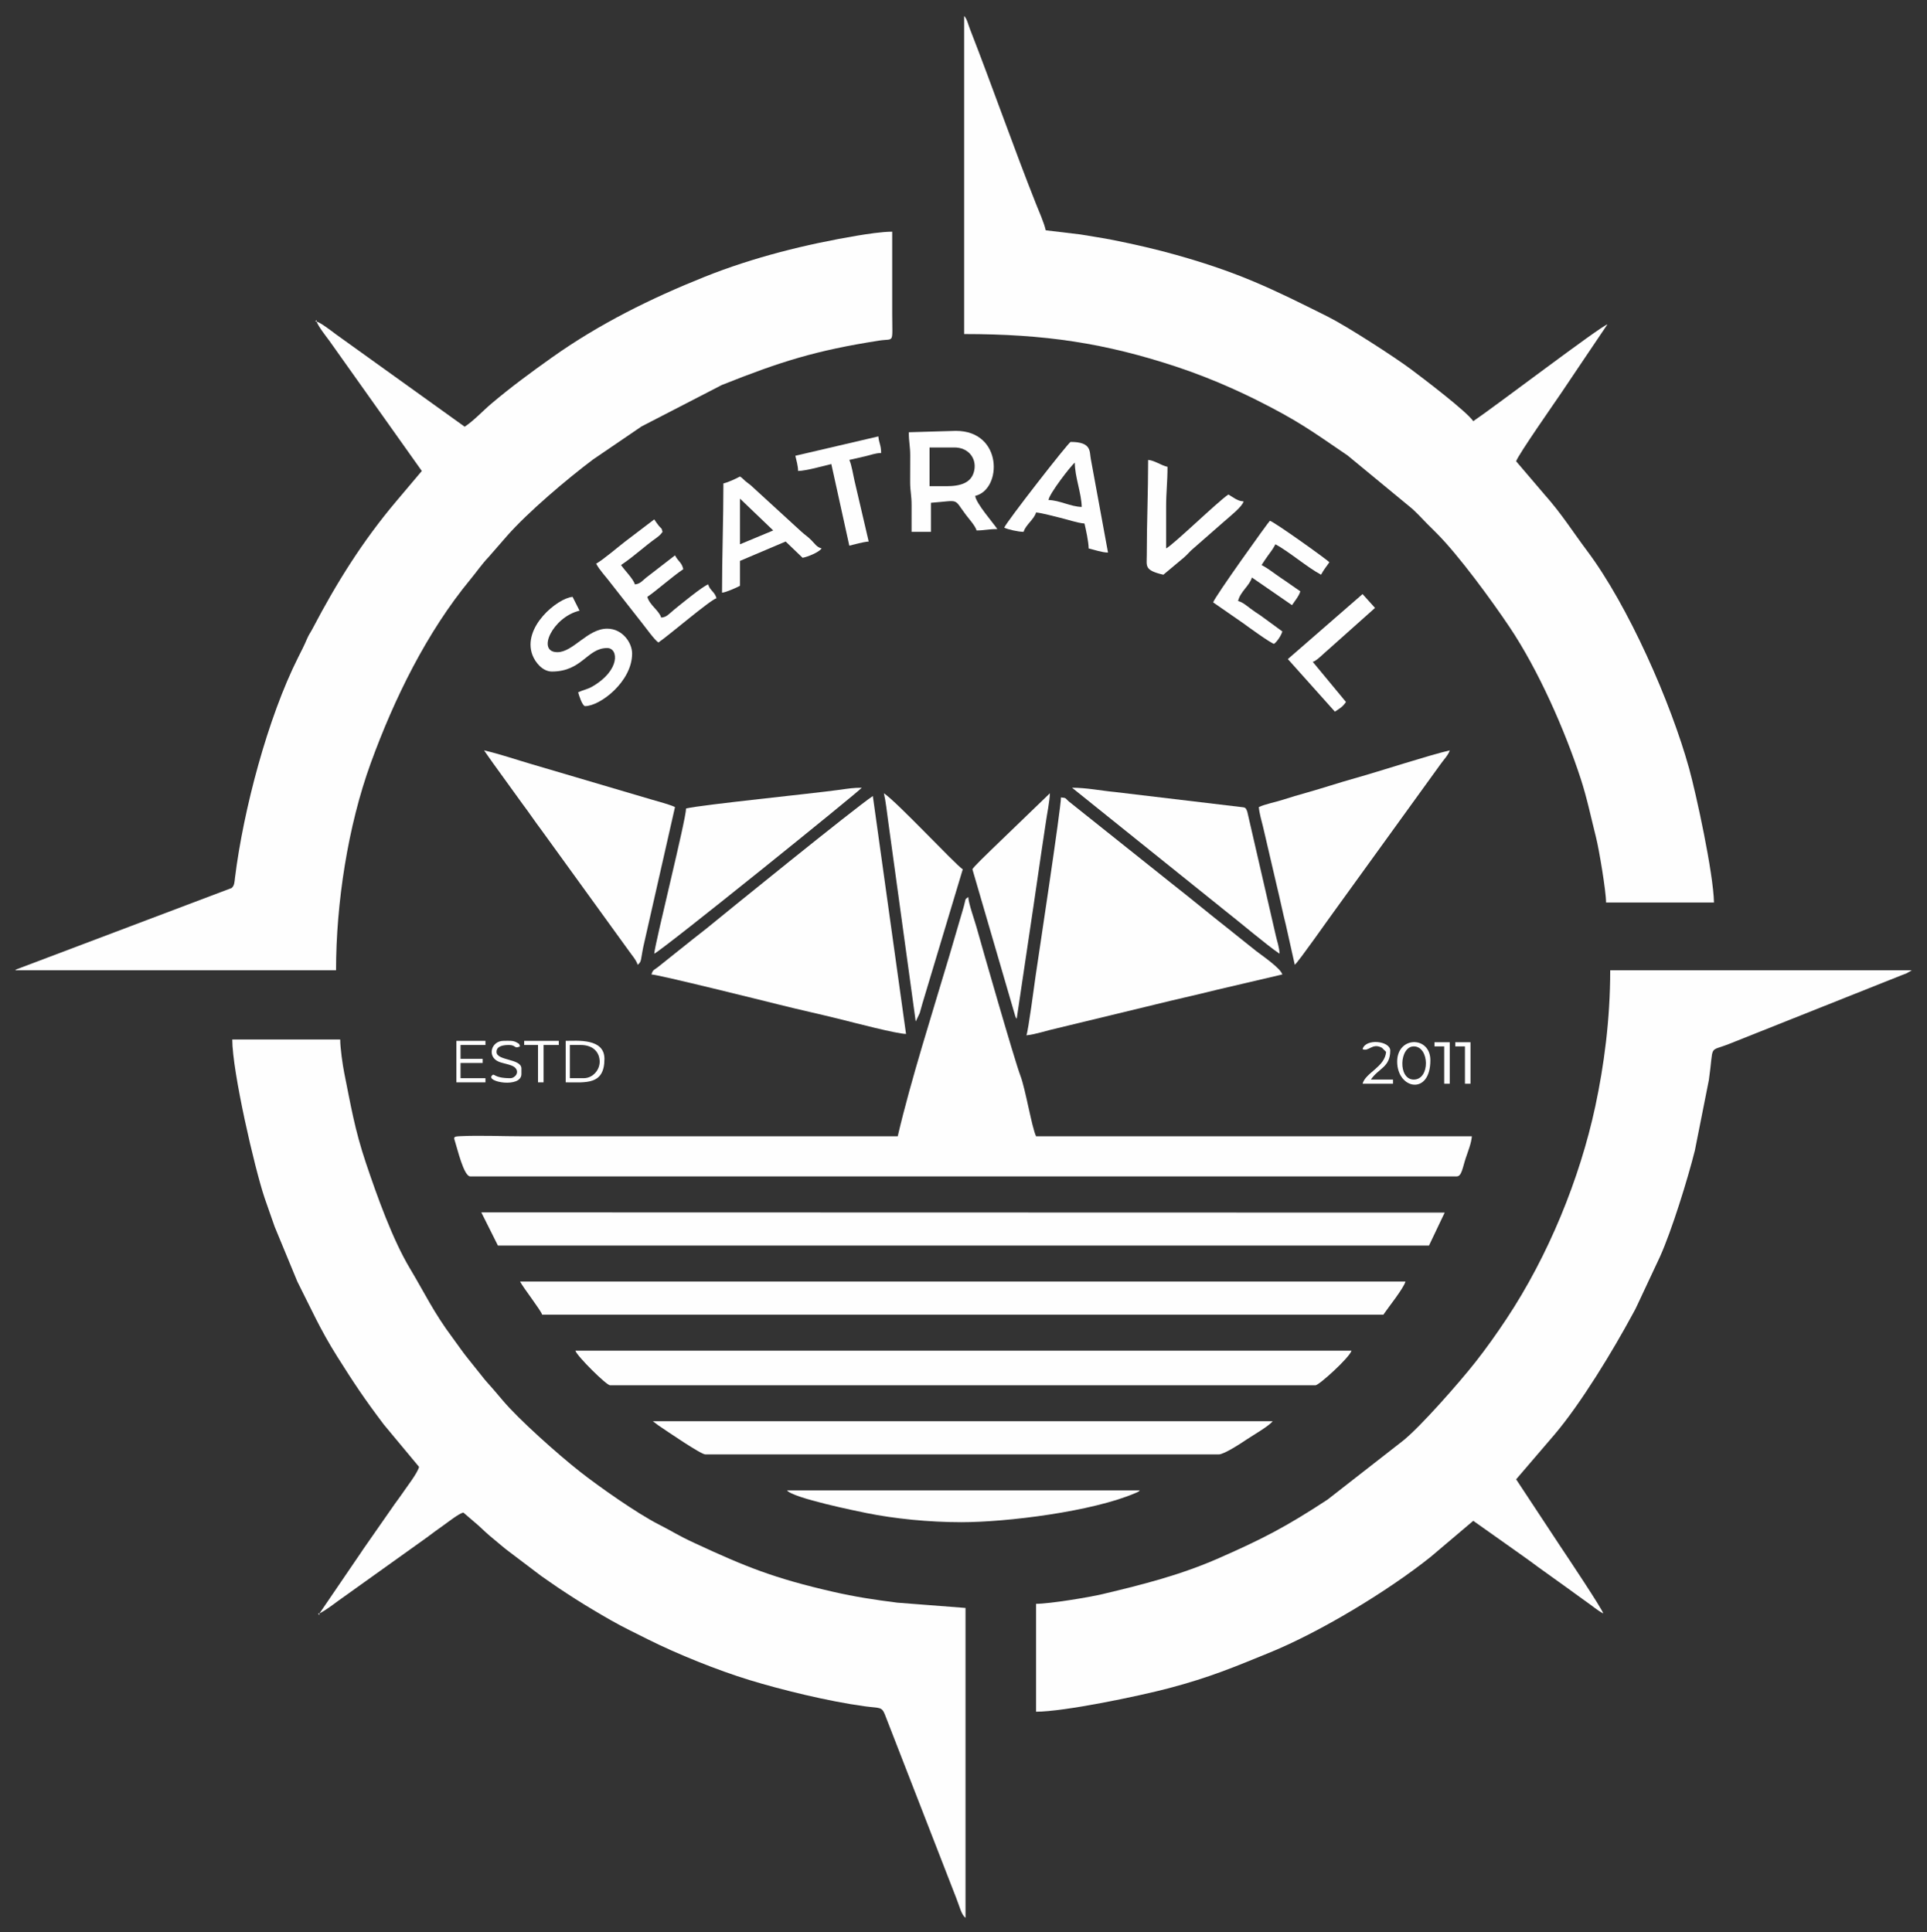 <?xml version="1.0" encoding="UTF-8"?> <svg xmlns="http://www.w3.org/2000/svg" xmlns:xlink="http://www.w3.org/1999/xlink" xmlns:xodm="http://www.corel.com/coreldraw/odm/2003" xml:space="preserve" width="185.999mm" height="186.542mm" version="1.0" style="shape-rendering:geometricPrecision; text-rendering:geometricPrecision; image-rendering:optimizeQuality; fill-rule:evenodd; clip-rule:evenodd" viewBox="0 0 18599.9 18654.2"><rect x="0" y="0" width="18599.9" height="18654.2" fill="#333333" stroke="none"/> <defs> <style type="text/css"> .fil1 {fill:#FBFBFB} .fil0 {fill:#FEFEFE} </style> </defs> <g id="Слой_x0020_1">  <g id="_2274378336"> <path class="fil0" d="M9306.1 3224.95c779,0 1360.55,86.94 2058.24,318.69 174.63,58.01 357.83,130.34 518.82,202.29 76.65,34.26 157.32,71.65 236.09,111.09 411.78,206.2 532.81,298.09 888.44,540.4l592.63 489.01c60.22,46.51 120.9,116.33 175.88,171.31 32.2,32.2 54.62,54.37 87,86.59 216.69,215.61 538.14,657.39 706.92,908.87 277.81,413.99 533.21,992.92 686.8,1463.13 61.67,188.76 100.8,379.85 149.27,571.81 28.18,111.62 95.96,515.32 95.96,625.14l1041.58 0c-6.39,-286.84 -172.59,-1051.04 -240.32,-1295.35 -176.89,-638.18 -587.53,-1571.76 -984.45,-2100.22 -142.87,-190.23 -243.87,-355.78 -414.28,-547.18l-270.5 -317.04c15.31,-57.37 391.9,-594.58 435.3,-659.68 151.18,-226.75 297.11,-439.95 446.03,-662.32 -66.94,17.87 -1100.07,804.01 -1295.3,934.74 -62.69,-93.62 -484.29,-414.02 -604.58,-503.76 -154.09,-114.98 -615.15,-413.57 -801.83,-506.81 -539.91,-269.68 -850.62,-422.8 -1461.71,-594.74 -192.92,-54.29 -394.3,-100.69 -604.92,-142.9 -104.74,-20.97 -212.6,-36.29 -319.29,-54.61l-333.92 -39.97c-18.03,-77.37 -64.65,-180.74 -93.62,-253.59 -213.01,-535.62 -421.32,-1134.14 -636.93,-1686.58 -21.96,-56.26 -27.03,-94.81 -57.31,-129.63l0 3071.31z"></path> <path class="fil0" d="M3056.63 3104.77c10.92,40.92 92.85,145.34 122.22,184.93l892.66 1257.26 -244.51 289.66c-326.31,386.09 -577.54,788.16 -810.28,1232.81 -20.15,38.53 -35.02,55.19 -51.87,95.01 -28.94,68.45 -52.99,114.49 -86.37,180.7 -294.93,585.11 -529.7,1478.87 -610.02,2127.46 -4.72,38.09 -4.67,78.42 -32.94,100.61l-2063.98 780.31c-26.02,11.98 -11.07,3.71 -25.98,14.09l3098.01 0c0,-645.98 113.6,-1391.51 335.45,-2001.44 225.25,-619.25 539.17,-1261.78 962.95,-1774.55 60.89,-73.69 107.67,-143.9 173.85,-213.4l180.37 -206.88c200.01,-227.14 577.75,-547.61 827.34,-735.01l468.59 -319.28 775.03 -400.08c566.71,-226.17 908.57,-334.1 1520.53,-429.09 148.69,-23.09 124.04,40.54 124.04,-263.23 -0.01,-262.62 0,-525.24 0,-787.85 -98.83,0 -247.6,23.22 -335.91,37.99 -497.75,83.23 -1005.84,210.27 -1472.54,396.96 -521.85,208.75 -1018.75,454.86 -1476.69,780.08 -198.48,140.96 -397.5,287.3 -583.4,444.8 -84.22,71.35 -166.74,162.09 -257.73,223.02l-1243.76 -892.82c-38.46,-29.07 -145.22,-111.42 -185.06,-122.06z"></path> <path class="fil0" d="M10000.48 15483.54l0 1041.59c271.91,0 995.77,-151.19 1282.04,-226.91 392.72,-103.89 626.44,-202.08 976.65,-345.38 483.71,-197.93 1133.52,-589.63 1548.92,-921.47l412.12 -349.03 312.77 221.37c108.85,78.26 204.9,143.31 310.94,223.17l310.94 223.22c51.84,36.57 99.01,73.48 154.99,112.09 59.26,40.92 106.44,83.53 165.6,114.82 -9.91,-42.45 -348.15,-549.63 -416.6,-651.67l-424.67 -643.61 369.81 -431.39c255.77,-300.84 565.37,-811.83 756.43,-1166.5 21.73,-40.35 25.32,-43.8 45.19,-88.35l217.27 -463.76c113.64,-252.62 267.03,-747.35 336.59,-1025.47l134.96 -679.62c51.02,-356.25 -11.29,-265.72 198.09,-349.38l1661.63 -661.91c19.45,-7.65 35.21,-13.09 48.16,-18.61l50.97 -29.13 -2911.07 0c0,477.32 -60.47,923.24 -143.63,1311.89 -150.87,705.09 -456.72,1449.34 -857.74,2053.34 -95.3,143.54 -193.46,282.48 -301.5,419.6 -152.01,192.91 -528.38,621.89 -698.17,757.37l-726.36 566.85c-2.4,1.6 -5.67,3.76 -8.11,5.37 -394.28,258.21 -619.99,375.35 -1043.17,561.22 -368.68,161.92 -727.38,252.92 -1122.08,346.82 -127.76,30.4 -508.79,93.47 -640.97,93.47z"></path> <path class="fil0" d="M3083.33 15577.01c60.52,-32.01 119.54,-76.7 175.62,-118.14l856.51 -612.41c58.79,-44.28 112.62,-83.66 169.8,-123.97 42.19,-29.78 140.2,-107.84 186.84,-120.27l143.7 123.34c52.02,48.39 93.12,87.74 148.21,132.24 53.85,43.48 90.79,78.41 146.92,120.15l311.63 235.89c59.32,40.43 103.47,73.41 165.58,114.81 116.35,77.56 213.33,139.96 334.98,212.53 116.46,69.45 231.28,136.36 351.4,196.09 60.12,29.88 114.23,57.09 178.07,89.01 285.46,142.76 672.23,298.59 982.01,393.41 307.67,94.18 760.01,205.19 1109.28,252.79 149.78,20.41 166.12,1.77 198.19,82.24l687.75 1769.31c32.74,81.66 48.97,160.99 89.63,190.77l0 -2991.19 -656.8 -50.94c-225.28,-28.31 -409.96,-56.86 -617,-104.09 -576.27,-131.47 -851.2,-244.27 -1334.53,-468.21 -184.9,-85.66 -202.3,-106.73 -351.68,-182.47 -212.6,-107.8 -581.81,-368.77 -759.86,-508.72 -216.7,-170.32 -595.94,-508.69 -749.64,-692.54 -58.46,-69.96 -107.19,-125.99 -167.31,-193.25l-160.2 -200.33c-55.82,-67.82 -99.97,-135.55 -153.48,-207.07 -183.1,-244.7 -269.75,-432.1 -412,-669.65 -168.74,-281.81 -316.55,-696.33 -424.61,-1017.58 -109.01,-324.07 -145.92,-555.53 -209.94,-871.7 -14.54,-71.82 -38.77,-241.17 -38.77,-321.78l-1041.57 0c0,310.25 215.23,1242.48 312.15,1530.65 33.6,99.93 64.38,180.59 96.89,277.01l218.63 529.17c131.59,259.81 221.74,465.73 384.61,723.74 165.86,262.75 256.5,399.95 450.77,657.58l339.68 408.11c-14.26,61.2 -124.35,200.16 -170.8,269.87 -23.86,35.8 -36.9,49.45 -61.65,85.22l-307.15 440.68c-23.15,33.46 -36.49,56.92 -59.28,87.6l-362.58 532.1z"></path> <path class="fil0" d="M8665.12 10970.04l-3618.8 0c-193.55,0 -413.05,-9.94 -603.12,-1.2 -68.17,3.12 -66.15,7.06 -48.06,61.75 18.71,56.57 82.14,326.7 143.73,326.7l9521.1 0c48.91,0 56.23,-82.1 88.43,-178.64 21.33,-63.9 52.75,-140.04 58.45,-208.61l-4206.37 0c-41.33,-86.15 -102.39,-457.21 -150.79,-583.66 -56.64,-148 -375.62,-1260.33 -423.37,-1432.78 -18.14,-65.55 -78.86,-235.21 -80.16,-293.74 -40.89,29.96 -15.98,4.27 -55.07,131.88l-127.09 433.76c-160.04,538.92 -373.81,1207.74 -498.88,1744.54z"></path> <polygon class="fil0" points="4806.11,12024.88 13792.88,12024.98 13944.44,11706.77 4645.7,11704.49 "></polygon> <path class="fil0" d="M9907 9995.22c83.53,-6.96 209.32,-50.2 303.81,-70.09l924.73 -223.7c203.93,-50.99 409.97,-95.44 614.27,-146.86l627.62 -146.9c-16.27,-60.87 -203.09,-187.47 -253.73,-227.02 -89.72,-70.08 -177.34,-143.57 -267.06,-213.65 -179.47,-140.18 -354.69,-287.15 -534.15,-427.32l-1002.88 -799.86c-38.61,-31.94 -21.43,-36.64 -78.77,-41.41 0,104.71 -218.74,1544.93 -244.23,1718.74 -10.84,73.92 -71.84,541.05 -89.61,578.07z"></path> <path class="fil0" d="M6288.2 9407.67c67.06,1.49 1095.36,257.07 1220.43,288.51 212.36,53.37 402.47,93.79 614.34,146.79 114.71,28.71 535.86,138.89 622.28,138.89l-320.49 -2296.82c-177.6,118.94 -1428.64,1133.58 -1605.49,1278.89 -47.38,38.92 -86.3,66.44 -134.67,105.7l-334.06 266.86c-35.01,27.27 -49.85,24.37 -62.34,71.18z"></path> <path class="fil0" d="M5233.26 12692.64l8118.96 0c44.78,-66.85 195.95,-254.13 213.66,-320.49l-8546.28 0c33.23,62.82 203.12,280.98 213.66,320.49z"></path> <path class="fil0" d="M5887.59 13373.68l6810.32 0c33.73,0 329.74,-268.51 347.18,-333.85l-7491.34 0c13.61,50.96 299.68,333.85 333.84,333.85z"></path> <path class="fil0" d="M6808.99 14041.37l4954.16 0c53.44,0 224.3,-113.52 269.76,-144.22 56.26,-38 217.34,-130.29 251.04,-176.29l-5982.4 0 53.25 40.22c79.21,53.09 409.52,280.29 454.19,280.29z"></path> <path class="fil0" d="M12150.4 7791.89c4.88,58.43 26.53,133.51 40.06,186.94l133.69 574.07c31.13,127.11 55.22,248.79 88.06,379.29l85.39 382c33.65,-24.65 337.33,-459.05 373.89,-507.43l1030.87 -1426.19c27.24,-40.01 79.41,-93.39 90.84,-136.19 -209.22,48.75 -671.13,200.63 -918.6,269.89 -150.29,42.06 -302.14,92.91 -462.6,138.3 -82.13,23.23 -146.32,41.5 -226.25,67.53 -74.79,24.36 -174.86,42.77 -235.35,71.79z"></path> <path class="fil0" d="M6154.66 9314.19c40.43,-29.62 29,-50.32 54.51,-172.5l306.04 -1349.8c-54.72,-26.26 -153.85,-51.19 -222.24,-71.56l-1154.77 -340.84c-155.78,-45.31 -308.13,-98.38 -465.79,-135.11 29.7,44.36 55.37,78.1 88.12,125.54l280.04 387.63c67.08,88.73 117.99,166.88 185.07,255.61l840.9 1162.13c29.18,42.36 76.24,94.41 88.12,138.9z"></path> <path class="fil0" d="M6622.03 7805.24c0,107.16 -297.65,1288.1 -307.13,1402.13 109.47,-57.94 1981.19,-1569.82 2003.04,-1602.45 -81.32,0 -129.98,8.4 -207.8,19.23 -280.39,39.02 -1328.34,143.87 -1488.11,181.09z"></path> <path class="fil0" d="M12350.7 9207.37c-1.33,-60.09 -26.21,-126.94 -36.73,-176.94l-274.82 -1194.06c-17.81,-46.85 -19.42,-39.03 -73.61,-46.56l-1205.12 -143.6c-137.72,-12.98 -272.18,-41.29 -412.75,-41.29l1495.6 1201.84c132.82,103.73 386.66,319.73 507.43,400.61z"></path> <path class="fil0" d="M8838.73 9861.68l38.8 -81.37c9.86,-31.96 17.64,-65.82 26.32,-93.87l388.9 -1293.64c-76.84,-51.45 -631.36,-647.54 -761.16,-734.45 18.49,79.38 28.81,179.76 40.8,266.32l266.34 1937.01z"></path> <path class="fil0" d="M9279.39 14695.68c440.05,0 1266.29,-102.72 1681.06,-281.91 26.66,-11.53 21.14,-7.47 41.55,-25.22l-3405.16 0c54.25,74.05 679.38,201.11 768.93,219.23 268.31,54.32 600.75,87.9 913.62,87.9z"></path> <path class="fil0" d="M9386.22 8392.8l413.11 1416.33c15.33,35.72 2.48,8.97 14.21,25.84l160.99 -1080.89c25.12,-181.45 54.43,-362.17 80.11,-547.49 12.46,-89.96 27.62,-175.86 40.08,-267.05 10.82,-79.16 37.58,-204.24 39.3,-281.19l-564.19 544.16c-23.9,23.89 -183.61,175.76 -183.61,190.29z"></path> <path class="fil0" d="M9132.5 4693.85l-160.24 0 0 -373.91 240.37 0c132.37,0 213.43,101.61 191.96,217.61 -23.15,125.14 -132.23,156.3 -272.09,156.3zm-360.54 -520.79c0,96.83 14.04,134.11 13.66,226.69 -0.34,84.76 -0.89,169.76 -0.77,254.5 0.12,87.28 14.39,128.65 13.91,226.47 -0.45,84.57 -0.1,169.22 -0.1,253.8l186.95 0 0 -280.42c284.51,-21.49 213.42,-49.13 337.64,116.38 29.66,39.5 91.46,107.34 103.02,150.68 77.27,0 111.1,-13.34 200.31,-13.34 -40.68,-60.76 -207.88,-251.1 -213.64,-320.48 259.77,-60.54 269.44,-627.63 -186.97,-627.63l-454.01 13.35z"></path> <path class="fil0" d="M11709.73 5815.56l291.75 202.33c34.78,25.82 257.93,188.16 295.82,198.27 29.27,-21.45 69.41,-80.11 80.13,-120.18l-208.29 -152.27c-40.02,-26.48 -65.38,-42.96 -102.62,-70.98 -35.98,-27.11 -72.28,-58.76 -116.42,-70.54 21.26,-91.2 112.85,-149.52 133.54,-227l387.25 267.06c24.75,-36.95 68.13,-88.64 80.11,-133.52 -63.03,-42.22 -115.29,-81.68 -181.66,-125.48 -70.84,-46.75 -117.81,-88.88 -192.22,-128.24 21.62,-32.31 40.34,-62.78 64.72,-95.5 29.96,-40.22 44.94,-59.7 68.8,-104.8 126.59,66.98 310.2,224.74 440.67,293.77 28.03,-52.97 50.1,-75.36 80.12,-120.18 -15.73,-21.48 -529.7,-388.72 -574.19,-400.6 -12.71,9.3 -533.55,735.6 -547.51,787.86z"></path> <path class="fil0" d="M5754.05 5441.65c34.84,65.85 95.55,126.73 143.05,190.77l299.37 381.68c39.24,49.19 120.47,163.25 158.49,188.7 96.81,-64.83 500.22,-411.13 560.85,-427.3 -16.87,-63.22 -64.54,-75.17 -80.12,-133.55 -46.64,12.46 -275.98,200.89 -329.63,244.58 -53.05,43.16 -69.31,71.34 -124.4,75.91 -17.66,-66.15 -112.34,-120.94 -133.52,-200.31 88.08,-58.98 239.06,-194.65 347.18,-267.06 -15.65,-67.22 -46.89,-70.74 -80.11,-133.54l-278.66 215.43c-37.74,30.45 -58.27,60.81 -108.6,64.99 -14.04,-52.62 -100.6,-137.77 -133.54,-186.94 69.56,-46.58 136.82,-101.1 204.51,-156.05 36,-29.23 59.45,-48.82 96.78,-76.81 40.68,-30.52 73.12,-48.5 99.33,-87.63 -12.73,-47.68 -7.64,-23.2 -35.6,-57.88 -19.02,-23.57 -29.54,-39.92 -44.53,-62.3l-280.56 213.5c-58.57,44.75 -219.82,181.82 -280.29,213.81z"></path> <path class="fil0" d="M7142.81 5254.71l0 -440.68 320.49 307.13 -320.49 133.55zm-160.24 -587.57c0,365.59 -13.34,701.97 -13.34,1054.93 40.28,-3.34 141.49,-49.78 173.58,-66.76l0 -240.37 440.67 -186.94 163.45 157.03c51.54,-9.54 156.03,-52.43 183.75,-90.27 -47.35,-12.64 -64.98,-44.44 -96.7,-76.88 -39.29,-40.16 -62.12,-51.05 -100.43,-86.53l-487.84 -446.91c-23.93,-20.05 -28.18,-19.89 -52.45,-41.02 -24.48,-21.34 -23.41,-24.94 -50.45,-43.05 -41.01,21.72 -111.09,55.33 -160.24,66.77z"></path> <path class="fil0" d="M10374.38 4466.83c0,136.65 63.74,291.4 66.77,427.33 -107.16,-2.39 -213.33,-64.38 -320.49,-66.77 4.85,-58.16 218.26,-334.56 253.72,-360.56zm-681.02 627.63c34.81,16.7 133.32,40.06 186.94,40.06 17.15,-64.18 103.04,-122.77 120.18,-186.95 55.9,4.64 174.25,37.53 229.8,50.62 71.95,16.95 168.71,50.47 237.57,56.21 13.3,57.03 40.06,177.73 40.06,240.36 55.87,13.01 125.25,38.69 186.96,40.06l-165.76 -902.53c-14.21,-72.2 11.02,-165.76 -194.78,-165.76 -18.46,0 -629.34,784.3 -640.97,827.93z"></path> <path class="fil0" d="M5326.74 6483.22c293.32,0 339.39,-227 534.13,-227 109.49,0 129.15,216.01 -147.04,373.75 -44.99,25.68 -88.18,31.87 -133.38,53.55 6.27,26.88 41.06,133.54 66.78,133.54 144.99,0 454.01,-237.11 454.01,-507.42 0,-104.89 -93.46,-240.37 -240.37,-240.37 -190.2,0 -328.44,227.01 -480.72,227.01 -206.9,0 -42.23,-340.99 213.66,-400.61l-67.13 -133.35c-144.99,11.91 -488.87,293.25 -387.51,561.21 27.21,72 98.65,159.69 187.57,159.69z"></path> <path class="fil0" d="M11068.76 5361.53c0,104.61 -25.91,143.58 160.25,186.95l196.37 -164.18c37.62,-31.47 58.17,-61.79 95.42,-91.53l299 -261.85c58.03,-51.26 170.01,-138.86 183.72,-190.19 -41.22,-3.42 -53.3,-12.2 -80.9,-25.92l-65.98 -40.84c-103.44,69.25 -527.86,482.14 -600.92,520.79 0,-133.54 0.16,-267.08 -0.02,-400.62 -0.16,-142.81 13.36,-239.37 13.36,-387.25 -65.79,-15.33 -124.27,-61.54 -186.94,-66.76 0,321.95 -13.36,598.87 -13.36,921.4z"></path> <path class="fil0" d="M7676.96 4400.07c10.01,42.93 25.6,97.05 26.7,146.89 80.16,-1.78 240.07,-48.03 320.49,-66.77l173.6 787.87c55.74,-12.99 126.07,-35 186.95,-40.06l-136.32 -584.77c-12.73,-53.77 -28.33,-156.62 -50.63,-203.1 50.49,-11.77 94.48,-21.62 152.2,-34.74 56.59,-12.89 96.4,-30.73 154.93,-32.03 0,-76.54 -21.31,-95.49 -26.71,-160.24l-801.21 186.95z"></path> <path class="fil0" d="M12430.82 6363.04l454.03 507.45c47.46,-31.78 74.3,-44.9 106.83,-93.48l-320.49 -387.25c39.16,-10.46 96.82,-74.13 156.3,-124.14l444.61 -396.65 -120.19 -133.54 -721.09 627.61z"></path> <path class="fil0" d="M5633.87 10409.19l-133.54 0 0 -320.49 106.83 0c100.2,0 173.86,52.9 180.78,150.27 6.12,86.04 -63.73,170.22 -154.07,170.22zm-173.6 40.06c196.61,0 373.91,27.61 373.91,-227.03 0,-200.13 -261.01,-173.58 -373.91,-173.58l0 400.61z"></path> <path class="fil0" d="M13646 10422.53c-155.18,0 -138.9,-320.48 0,-320.48 152.43,0 160.1,320.48 0,320.48zm-160.24 -173.59c0,266.75 320.49,331.39 320.49,-13.35 0,-236.44 -320.49,-233.96 -320.49,13.35z"></path> <polygon class="fil0" points="4405.33,10449.25 4685.76,10449.25 4685.76,10409.19 4445.39,10409.19 4445.39,10262.28 4659.05,10262.28 4659.05,10222.22 4445.39,10222.22 4445.39,10088.7 4685.76,10088.7 4685.76,10048.64 4405.33,10048.64 "></polygon> <path class="fil0" d="M4926.13 10409.19c-166.67,0 -150.39,-52.85 -177.08,-26.16 -63.04,63.03 283.91,124.31 283.91,-13.9l0 -53.43c0,-97.43 -240.37,-73.12 -240.37,-160.24 0,-60.42 73.37,-66.76 120.19,-66.76 71.96,0 47.89,40.6 106.82,13.35 -10.75,-29.67 -4.81,-21.11 -30.06,-36.71 -37.03,-22.89 -79.85,-16.7 -130.18,-16.7 -117.35,0 -163.29,153.67 -42.43,202.65 38.88,15.76 120.42,26.96 149.88,51.81 54.79,46.26 4.28,106.09 -40.68,106.09z"></path> <path class="fil0" d="M13151.91 10128.76c60.3,27.88 93.36,-64.13 186.82,-13.23l40.21 39.93c-12.18,146.19 -198.32,199.66 -227.03,307.13l293.79 0 0 -40.06 -213.67 0c73.7,-110.02 186.96,-117.5 186.96,-280.42 0,-92.79 -238.49,-120.33 -267.08,-13.35z"></path> <polygon class="fil0" points="5059.66,10088.7 5193.2,10088.7 5193.2,10449.25 5246.62,10449.25 5246.62,10088.7 5393.5,10088.7 5393.5,10048.64 5059.66,10048.64 "></polygon> <polygon class="fil0" points="13846.31,10102.05 13939.79,10102.05 13939.79,10462.59 13993.2,10462.59 13993.2,10061.98 13846.31,10061.98 "></polygon> <polygon class="fil0" points="14046.61,10102.05 14140.09,10102.05 14140.09,10462.59 14193.51,10462.59 14193.51,10061.98 14046.61,10061.98 "></polygon> <polygon class="fil0" points="3056.63,3104.77 3056.63,3091.43 3041.05,3102.54 "></polygon> <polygon class="fil1" points="3083.33,15577.01 3069.99,15577.01 3081.1,15592.6 "></polygon> </g> </g> </svg> 